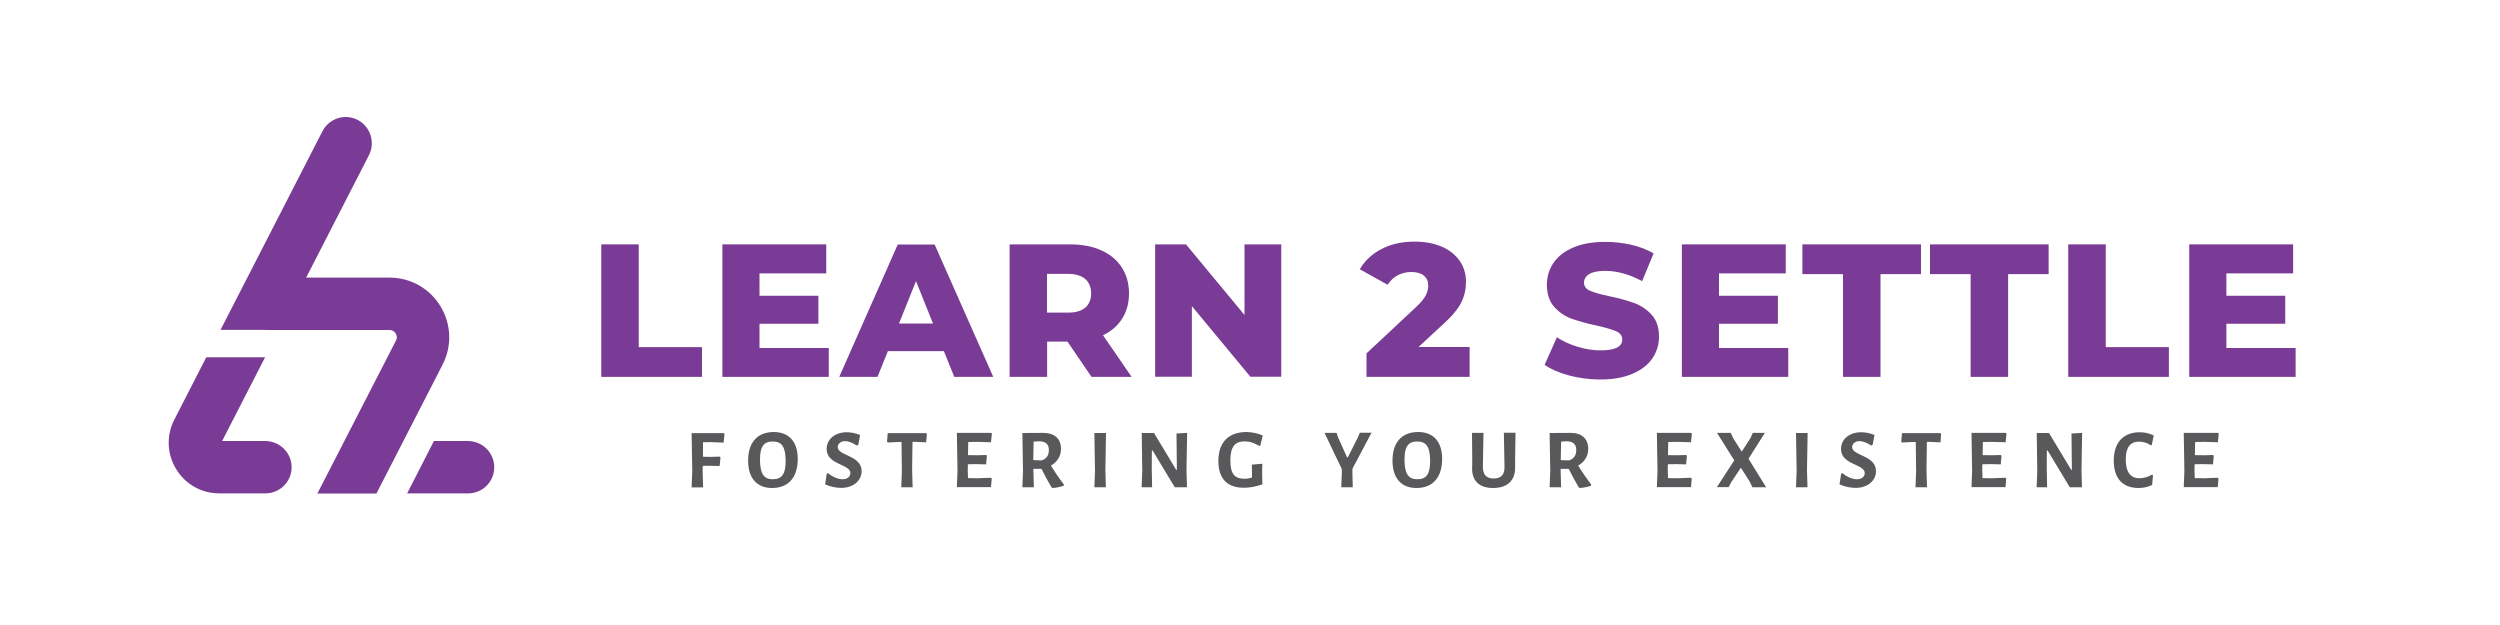 <?xml version="1.0" encoding="UTF-8"?>
<svg xmlns="http://www.w3.org/2000/svg" xmlns:xlink="http://www.w3.org/1999/xlink" version="1.1" id="Layer_1" x="0px" y="0px" viewBox="0 0 200 50" style="enable-background:new 0 0 200 50;" xml:space="preserve">
<style type="text/css">
	.st0{fill:#793B95;stroke:#793B95;stroke-miterlimit:10;}
	.st1{enable-background:new    ;}
	.st2{fill:#793B95;}
	.st3{fill:#59595C;}
</style>
<g>
	<path class="st0" d="M22.83,37.38c0,0.88-0.72,1.59-1.6,1.59h-3.68c-1.25,0-2.38-0.63-3.03-1.7c-0.65-1.06-0.7-2.36-0.13-3.47   l2.42-4.72h3.58l-3.17,6.18c-0.06,0.12-0.05,0.24,0.01,0.35c0.07,0.11,0.17,0.17,0.31,0.17h3.68   C22.11,35.79,22.83,36.5,22.83,37.38z"></path>
	<path class="st0" d="M29.07,12.19l-7.03,13.7h-3.58l7.78-15.16c0.27-0.54,0.82-0.87,1.42-0.87c0.25,0,0.5,0.06,0.73,0.18   C29.16,10.45,29.47,11.41,29.07,12.19z"></path>
	<path class="st0" d="M29.81,38.98h-3.6l5.91-11.5c0.18-0.34,0.16-0.73-0.04-1.06s-0.54-0.52-0.92-0.52h-9.54   c-0.88,0-1.59-0.72-1.59-1.6c0-0.88,0.72-1.59,1.59-1.59h9.54c1.5,0,2.87,0.76,3.65,2.05c0.77,1.27,0.84,2.82,0.17,4.14   c-0.01,0.01-0.01,0.02-0.02,0.04l-0.53,1.04L29.81,38.98z"></path>
	<path class="st0" d="M39.04,37.38c0,0.88-0.71,1.59-1.59,1.59h-4.06l1.63-3.19h2.42C38.33,35.79,39.04,36.5,39.04,37.38z"></path>
</g>
<g class="st1">
	<path class="st2" d="M48.1,19.55h3v8.22h5.06v2.38H48.1V19.55z"></path>
	<path class="st2" d="M66.3,27.83v2.32h-8.51V19.55h8.31v2.32h-5.34v1.79h4.71v2.24h-4.71v1.94H66.3z"></path>
	<path class="st2" d="M75.51,28.09h-4.48l-0.83,2.06h-3.06l4.68-10.59h2.95l4.69,10.59h-3.12L75.51,28.09z M74.64,25.88l-1.36-3.39   l-1.36,3.39H74.64z"></path>
	<path class="st2" d="M85.4,27.33h-1.63v2.82h-3V19.55h4.84c0.96,0,1.79,0.16,2.5,0.48c0.71,0.32,1.25,0.77,1.63,1.36   c0.38,0.59,0.58,1.28,0.58,2.08c0,0.77-0.18,1.44-0.54,2.01c-0.36,0.57-0.87,1.02-1.54,1.34l2.29,3.33h-3.21L85.4,27.33z    M86.82,22.32c-0.31-0.27-0.78-0.41-1.39-0.41h-1.67v3.1h1.67c0.62,0,1.08-0.13,1.39-0.4c0.31-0.27,0.47-0.65,0.47-1.14   C87.29,22.98,87.13,22.59,86.82,22.32z"></path>
	<path class="st2" d="M102.5,19.55v10.59h-2.47l-4.68-5.65v5.65h-2.94V19.55h2.47l4.68,5.65v-5.65H102.5z"></path>
	<path class="st2" d="M117.57,27.77v2.38h-8.25v-1.88l3.97-3.71c0.38-0.36,0.64-0.67,0.77-0.93c0.13-0.26,0.2-0.52,0.2-0.78   c0-0.34-0.12-0.61-0.35-0.8c-0.23-0.19-0.57-0.29-1.01-0.29c-0.39,0-0.75,0.09-1.08,0.26c-0.33,0.18-0.6,0.43-0.81,0.76l-2.23-1.24   c0.41-0.69,0.99-1.23,1.74-1.62c0.75-0.39,1.63-0.59,2.65-0.59c0.81,0,1.52,0.13,2.14,0.39c0.62,0.26,1.1,0.64,1.45,1.13   c0.35,0.49,0.52,1.06,0.52,1.7c0,0.58-0.12,1.12-0.37,1.63c-0.25,0.51-0.72,1.09-1.43,1.73l-2,1.85H117.57z"></path>
	<path class="st2" d="M125.54,30.04c-0.81-0.21-1.46-0.5-1.97-0.85l0.98-2.21c0.47,0.31,1.02,0.57,1.65,0.76   c0.63,0.19,1.24,0.29,1.85,0.29c1.15,0,1.73-0.29,1.73-0.86c0-0.3-0.16-0.53-0.49-0.67s-0.85-0.3-1.58-0.46   c-0.8-0.17-1.46-0.36-2-0.55c-0.54-0.2-0.99-0.51-1.38-0.95c-0.38-0.43-0.58-1.02-0.58-1.76c0-0.65,0.18-1.23,0.53-1.75   s0.88-0.93,1.58-1.23c0.7-0.3,1.56-0.45,2.58-0.45c0.7,0,1.38,0.08,2.06,0.23c0.68,0.16,1.27,0.39,1.79,0.69l-0.92,2.22   c-1.01-0.54-1.99-0.82-2.94-0.82c-0.6,0-1.03,0.09-1.3,0.26s-0.41,0.41-0.41,0.69c0,0.28,0.16,0.5,0.48,0.64   c0.32,0.14,0.84,0.29,1.56,0.44c0.81,0.17,1.48,0.36,2,0.55c0.53,0.2,0.99,0.51,1.38,0.94c0.39,0.43,0.58,1.01,0.58,1.75   c0,0.64-0.18,1.21-0.53,1.73c-0.35,0.51-0.88,0.93-1.59,1.23c-0.71,0.31-1.56,0.46-2.57,0.46   C127.17,30.36,126.34,30.25,125.54,30.04z"></path>
	<path class="st2" d="M143.06,27.83v2.32h-8.51V19.55h8.31v2.32h-5.34v1.79h4.71v2.24h-4.71v1.94H143.06z"></path>
	<path class="st2" d="M147.44,21.93h-3.25v-2.38h9.49v2.38h-3.24v8.22h-3V21.93z"></path>
	<path class="st2" d="M157.65,21.93h-3.25v-2.38h9.49v2.38h-3.24v8.22h-3V21.93z"></path>
	<path class="st2" d="M165.46,19.55h3v8.22h5.05v2.38h-8.05V19.55z"></path>
	<path class="st2" d="M183.65,27.83v2.32h-8.51V19.55h8.31v2.32h-5.34v1.79h4.71v2.24h-4.71v1.94H183.65z"></path>
</g>
<g class="st1">
	<path class="st3" d="M56.24,36.54l0.61,0.01l0.73-0.02l0.06,0.07l-0.07,0.68l-0.8-0.02l-0.55,0.01l-0.01,0.34l0.04,1.38h-0.92   l0.05-1.29l-0.05-3.05h2.58l0.05,0.07l-0.07,0.69l-1.03-0.04l-0.62,0.01L56.24,36.54z"></path>
	<path class="st3" d="M63.82,36.71c0,1.49-0.75,2.33-2.06,2.33c-1.22,0-1.91-0.8-1.91-2.19c0-1.46,0.74-2.29,2.06-2.29   C63.13,34.57,63.82,35.35,63.82,36.71z M60.8,36.74c0,1.16,0.3,1.6,1.03,1.6c0.71,0,1.02-0.41,1.02-1.44c0-1.15-0.3-1.58-1.03-1.58   C61.11,35.31,60.8,35.73,60.8,36.74z"></path>
	<path class="st3" d="M68.81,34.8l-0.15,0.79l-0.13,0.05c-0.31-0.22-0.66-0.35-0.92-0.35c-0.38,0-0.59,0.24-0.59,0.48   c0,0.7,1.91,0.65,1.91,1.92c0,0.74-0.64,1.34-1.63,1.34c-0.41,0-0.86-0.09-1.29-0.28l0.13-0.85l0.1-0.05   c0.38,0.33,0.85,0.49,1.16,0.49c0.42,0,0.63-0.24,0.63-0.49c0-0.74-1.9-0.65-1.9-1.93c0-0.76,0.65-1.34,1.6-1.34   C68.02,34.58,68.4,34.63,68.81,34.8z"></path>
	<path class="st3" d="M74.09,35.39l-0.82-0.04h-0.27l-0.03,2.25l0.04,1.38H72.1l0.05-1.29l-0.03-2.33h-0.27l-0.83,0.04l-0.06-0.07   l0.06-0.68h3.08l0.05,0.07L74.09,35.39z"></path>
	<path class="st3" d="M79.34,38.29l-0.06,0.68h-2.73l0.05-1.29l-0.05-3.05h2.75l0.05,0.07l-0.07,0.68l-1.04-0.03l-0.78,0.01   l-0.02,1.05l0.75,0.01l0.71-0.02l0.05,0.07l-0.06,0.68l-0.77-0.02l-0.69,0.01l-0.01,0.46l0.02,0.65l0.76,0.01l1.07-0.04   L79.34,38.29z"></path>
	<path class="st3" d="M85.11,38.76l-0.01,0.1c-0.29,0.1-0.59,0.16-0.9,0.18l-0.09-0.07c-0.28-0.48-0.55-0.96-0.79-1.46h-0.65v0.09   l0.04,1.38h-0.92l0.05-1.29l-0.05-3.05l1.67-0.01c0.9,0,1.42,0.46,1.42,1.29c0,0.56-0.3,1.04-0.81,1.33   C84.39,37.76,84.73,38.27,85.11,38.76z M83.34,36.83c0.38-0.13,0.57-0.4,0.57-0.83c0-0.46-0.25-0.68-0.76-0.7l-0.46,0.03   l-0.03,1.48L83.34,36.83z"></path>
	<path class="st3" d="M88.47,38.98h-0.92l0.05-1.29l-0.05-3.05h0.93l-0.05,2.97L88.47,38.98z"></path>
	<path class="st3" d="M94.96,38.98h-0.98l-1.77-2.94h-0.06l-0.01,1.44l0.03,1.5h-0.84l0.05-1.28l-0.04-3.06h0.98l1.77,2.94h0.06   l-0.03-2.9l0.85-0.05l-0.05,3.01L94.96,38.98z"></path>
	<path class="st3" d="M101.02,34.84l-0.2,0.82l-0.09,0.01c-0.43-0.25-0.74-0.36-1.15-0.36c-0.79,0-1.15,0.42-1.15,1.53   c0,1.07,0.33,1.46,1.15,1.46c0.18,0,0.32-0.02,0.57-0.09l0.01-0.37l-0.01-0.67l0.84-0.07l-0.02,0.59l0.02,1.06   c-0.57,0.19-1.04,0.27-1.49,0.27c-1.37,0-2.03-0.78-2.03-2.14c0-1.51,0.82-2.32,2.27-2.32C100.21,34.58,100.63,34.66,101.02,34.84z   "></path>
	<path class="st3" d="M108.22,38.98h-0.92l0.05-1.21l-0.01-0.26l-1.38-2.88h0.97l0.09,0.3l0.74,1.65h0.07l0.82-1.63l0.13-0.33h0.94   l-1.52,2.87l-0.01,0.27L108.22,38.98z"></path>
	<path class="st3" d="M115.37,36.71c0,1.49-0.75,2.33-2.06,2.33c-1.22,0-1.91-0.8-1.91-2.19c0-1.46,0.74-2.29,2.06-2.29   C114.69,34.57,115.37,35.35,115.37,36.71z M112.36,36.74c0,1.16,0.3,1.6,1.03,1.6c0.71,0,1.02-0.41,1.02-1.44   c0-1.15-0.3-1.58-1.03-1.58C112.67,35.31,112.36,35.73,112.36,36.74z"></path>
	<path class="st3" d="M121.21,37.41c0.01,1.04-0.63,1.63-1.77,1.63c-1.09,0-1.69-0.57-1.67-1.59l0.01-0.63l-0.02-2.19h0.92   l-0.05,2.69c-0.01,0.65,0.28,0.96,0.86,0.96c0.59,0,0.88-0.3,0.87-0.92l-0.05-2.74h0.93l-0.03,2.21L121.21,37.41z"></path>
	<path class="st3" d="M127.29,38.76l-0.01,0.1c-0.29,0.1-0.59,0.16-0.9,0.18l-0.09-0.07c-0.28-0.48-0.55-0.96-0.79-1.46h-0.65v0.09   l0.04,1.38h-0.92l0.05-1.29l-0.05-3.05l1.67-0.01c0.9,0,1.42,0.46,1.42,1.29c0,0.56-0.3,1.04-0.81,1.33   C126.57,37.76,126.92,38.27,127.29,38.76z M125.53,36.83c0.38-0.13,0.57-0.4,0.57-0.83c0-0.46-0.25-0.68-0.75-0.7l-0.46,0.03   l-0.03,1.48L125.53,36.83z"></path>
	<path class="st3" d="M135.34,38.29l-0.06,0.68h-2.73l0.05-1.29l-0.05-3.05h2.75l0.05,0.07l-0.07,0.68l-1.04-0.03l-0.78,0.01   l-0.02,1.05l0.75,0.01l0.71-0.02l0.05,0.07l-0.06,0.68l-0.77-0.02l-0.69,0.01l-0.01,0.46l0.02,0.65l0.76,0.01l1.07-0.04   L135.34,38.29z"></path>
	<path class="st3" d="M141.29,38.98h-1.1l-0.2-0.43l-0.72-1.13l-0.78,1.17l-0.2,0.38h-0.94l1.39-2.14l-1.38-2.2h1.1l0.2,0.44   l0.68,1.06l0.7-1.09l0.19-0.41h0.96l-1.31,2.07L141.29,38.98z"></path>
	<path class="st3" d="M144.6,38.98h-0.92l0.05-1.29l-0.05-3.05h0.93l-0.05,2.97L144.6,38.98z"></path>
	<path class="st3" d="M149.96,34.8l-0.15,0.79l-0.13,0.05c-0.31-0.22-0.66-0.35-0.92-0.35c-0.38,0-0.59,0.24-0.59,0.48   c0,0.7,1.91,0.65,1.91,1.92c0,0.74-0.64,1.34-1.63,1.34c-0.41,0-0.86-0.09-1.29-0.28l0.13-0.85l0.1-0.05   c0.38,0.33,0.85,0.49,1.16,0.49c0.42,0,0.63-0.24,0.63-0.49c0-0.74-1.9-0.65-1.9-1.93c0-0.76,0.65-1.34,1.6-1.34   C149.17,34.58,149.55,34.63,149.96,34.8z"></path>
	<path class="st3" d="M155.24,35.39l-0.82-0.04h-0.27l-0.03,2.25l0.04,1.38h-0.92l0.05-1.29l-0.03-2.33h-0.27l-0.83,0.04l-0.06-0.07   l0.06-0.68h3.08l0.05,0.07L155.24,35.39z"></path>
	<path class="st3" d="M160.5,38.29l-0.06,0.68h-2.72l0.05-1.29l-0.05-3.05h2.75l0.05,0.07l-0.07,0.68l-1.04-0.03l-0.78,0.01   l-0.02,1.05l0.75,0.01l0.71-0.02l0.05,0.07l-0.06,0.68l-0.77-0.02l-0.7,0.01l-0.01,0.46l0.02,0.65l0.76,0.01l1.07-0.04L160.5,38.29   z"></path>
	<path class="st3" d="M166.56,38.98h-0.98l-1.77-2.94h-0.06l-0.01,1.44l0.03,1.5h-0.84l0.05-1.28l-0.04-3.06h0.98l1.77,2.94h0.06   l-0.03-2.9l0.85-0.05l-0.05,3.01L166.56,38.98z"></path>
	<path class="st3" d="M172.3,34.84l-0.16,0.76l-0.07,0.03c-0.26-0.19-0.6-0.3-0.94-0.3c-0.7,0-1.07,0.45-1.07,1.41   c0,1.03,0.38,1.52,1.1,1.52c0.34,0,0.71-0.11,1-0.29l0.08,0.05l-0.07,0.78c-0.35,0.16-0.7,0.24-1.08,0.24   c-1.29,0-1.99-0.78-1.99-2.19c0-1.44,0.76-2.27,2.08-2.27C171.59,34.58,171.97,34.67,172.3,34.84z"></path>
	<path class="st3" d="M177.48,38.29l-0.06,0.68h-2.72l0.05-1.29l-0.05-3.05h2.75l0.05,0.07l-0.07,0.68l-1.04-0.03l-0.78,0.01   l-0.02,1.05l0.75,0.01l0.71-0.02l0.05,0.07l-0.06,0.68l-0.77-0.02l-0.7,0.01l-0.01,0.46l0.02,0.65l0.76,0.01l1.07-0.04   L177.48,38.29z"></path>
</g>
</svg>
